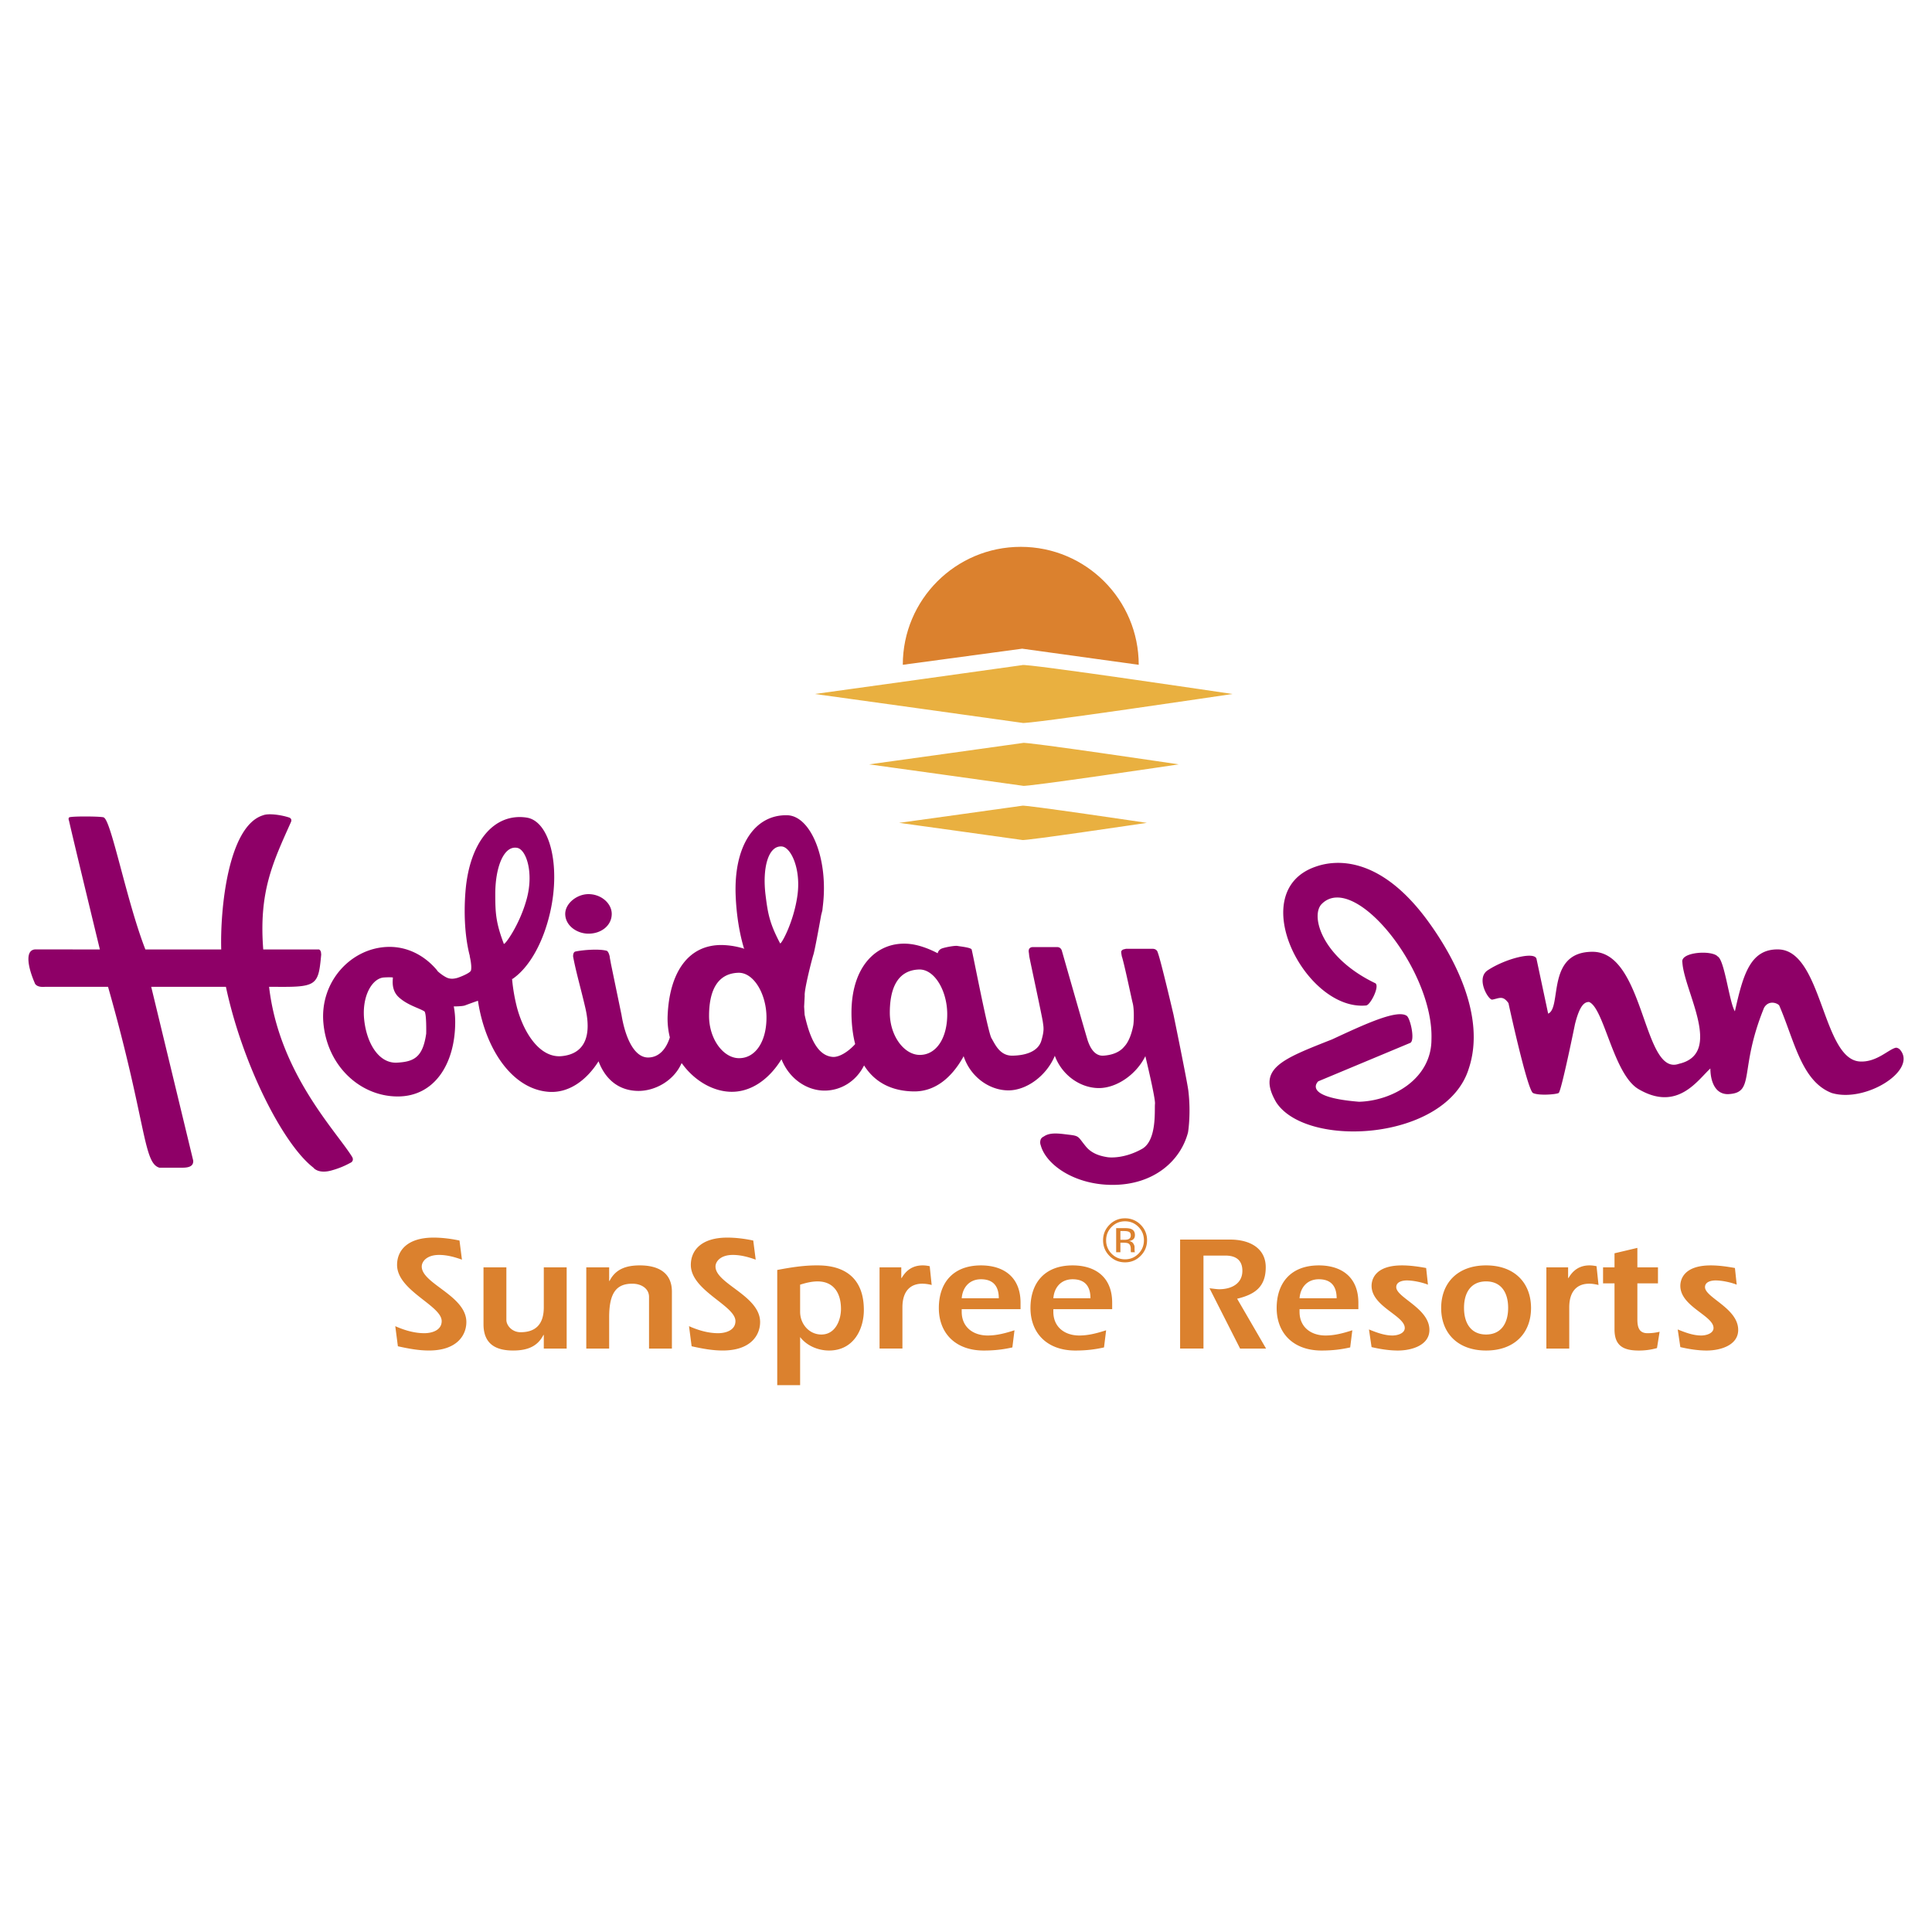 <svg xmlns="http://www.w3.org/2000/svg" width="2500" height="2500" viewBox="0 0 192.756 192.756"><g fill-rule="evenodd" clip-rule="evenodd"><path fill="#fff" d="M0 0h192.756v192.756H0V0z"/><path d="M113.611 66.327c0-6.5-5.27-11.769-11.77-11.769s-11.769 5.27-11.769 11.769l11.912-1.608 11.627 1.608z" fill="#db812e"/><path d="M101.984 72.119c-.002.247 20.979-2.88 20.979-2.88s-20.98-3.126-20.979-2.88c0 .014-20.685 2.88-20.685 2.88s20.685 2.867 20.685 2.88zM102.051 78.397c-.002.182 15.555-2.136 15.555-2.136s-15.557-2.318-15.555-2.136c0 .01-15.339 2.136-15.339 2.136s15.339 2.126 15.339 2.136zM101.977 83.804c-.002.146 12.443-1.708 12.443-1.708s-12.445-1.855-12.443-1.708c0 .008-12.271 1.708-12.271 1.708s12.271 1.7 12.271 1.708z" fill="#e9b040"/><path d="M39.437 132.312c.913.408 1.908.701 2.902.701.766 0 1.728-.293 1.728-1.207 0-1.564-4.451-3.031-4.451-5.607 0-1.402.994-2.723 3.636-2.723.864 0 1.744.113 2.592.293l.245 1.908c-.718-.262-1.5-.473-2.283-.473-1.238 0-1.728.668-1.728 1.156 0 1.729 4.451 2.902 4.451 5.545 0 1.271-.897 2.836-3.734 2.836-1.043 0-2.07-.195-3.098-.424l-.26-2.005zM54.255 133.209l-.032-.031c-.604 1.205-1.68 1.564-3.033 1.564-1.711 0-2.951-.637-2.951-2.625v-5.674h2.282v5.25c0 .537.555 1.223 1.418 1.223 1.533 0 2.315-.832 2.315-2.479v-3.994h2.282v8.104h-2.282v-1.338h.001zM60.775 127.781l.033.031c.604-1.207 1.679-1.564 3.033-1.564 1.712 0 3.195.637 3.195 2.625v5.674h-2.282v-5.152c0-.848-.783-1.32-1.663-1.32-1.533 0-2.315.83-2.315 3.342v3.131h-2.282v-8.104h2.282v1.337h-.001zM68.744 132.312c.913.408 1.908.701 2.902.701.767 0 1.729-.293 1.729-1.207 0-1.564-4.451-3.031-4.451-5.607 0-1.402.994-2.723 3.636-2.723.864 0 1.744.113 2.592.293l.245 1.908c-.718-.262-1.5-.473-2.282-.473-1.239 0-1.729.668-1.729 1.156 0 1.729 4.451 2.902 4.451 5.545 0 1.271-.897 2.836-3.734 2.836-1.043 0-2.07-.195-3.098-.424l-.261-2.005zM77.546 126.705c1.289-.246 2.593-.457 3.913-.457 1.011 0 4.728 0 4.728 4.451 0 1.924-1.027 4.043-3.473 4.043-1.092 0-2.201-.473-2.854-1.305l-.032-.033v4.793h-2.283v-11.492h.001zm2.283 4.19c0 1.174.881 2.25 2.12 2.25 1.451 0 1.956-1.533 1.956-2.545 0-1.678-.799-2.754-2.332-2.754-.587 0-1.174.146-1.745.326v2.723h.001zM89.92 127.486l.032.033c.44-.766 1.092-1.271 2.104-1.271.244 0 .473.033.701.08l.196 1.875a3.928 3.928 0 0 0-.929-.129c-1.174 0-1.989.717-1.989 2.363v4.109h-2.282v-8.104h2.168v1.044h-.001zM101.004 134.432c-.863.195-1.727.311-2.852.311-2.854 0-4.484-1.762-4.484-4.24 0-2.477 1.386-4.254 4.207-4.254 2.201 0 3.945 1.109 3.945 3.732v.637h-5.87v.262c0 1.516 1.125 2.363 2.592 2.363.93 0 1.811-.244 2.674-.521l-.212 1.71zm-1.354-4.907c0-1.158-.52-1.893-1.775-1.893-1.174 0-1.842.832-1.924 1.893h3.699zM110.148 134.432c-.865.195-1.729.311-2.854.311-2.854 0-4.484-1.762-4.484-4.24 0-2.477 1.387-4.254 4.207-4.254 2.201 0 3.945 1.109 3.945 3.732v.637h-5.869v.262c0 1.516 1.125 2.363 2.592 2.363.93 0 1.811-.244 2.674-.521l-.211 1.71zm-1.353-4.907c0-1.158-.521-1.893-1.777-1.893-1.174 0-1.842.832-1.924 1.893h3.701zM117.74 123.672h4.973c2.119 0 3.57.961 3.57 2.756 0 1.988-1.109 2.723-2.854 3.146l2.887 4.973h-2.592l-3.051-6.016c.311.031.734.096.963.096 1.223 0 2.316-.553 2.316-1.842 0-.781-.359-1.516-1.695-1.516h-2.186v9.277h-2.332v-10.874h.001zM134.709 134.432c-.863.195-1.727.311-2.852.311-2.854 0-4.484-1.762-4.484-4.24 0-2.477 1.387-4.254 4.207-4.254 2.201 0 3.945 1.109 3.945 3.732v.637h-5.869v.262c0 1.516 1.125 2.363 2.592 2.363.93 0 1.811-.244 2.674-.521l-.213 1.71zm-1.352-4.907c0-1.158-.521-1.893-1.777-1.893-1.174 0-1.842.832-1.924 1.893h3.701zM136.582 132.639c.766.311 1.549.604 2.348.604.506 0 1.223-.213 1.223-.75 0-1.238-3.311-2.135-3.311-4.207 0-.537.262-2.037 3.033-2.037.799 0 1.613.113 2.412.26l.18 1.664c-.555-.229-1.482-.424-2.104-.424-.391 0-1.059.113-1.059.668 0 1.043 3.309 2.104 3.309 4.271 0 1.533-1.777 2.055-3.146 2.055-.879 0-1.777-.146-2.625-.342l-.26-1.762zM167.387 132.639c.766.311 1.549.604 2.348.604.506 0 1.223-.213 1.223-.75 0-1.238-3.311-2.135-3.311-4.207 0-.537.262-2.037 3.033-2.037.799 0 1.613.113 2.414.26l.178 1.664c-.553-.229-1.482-.424-2.104-.424-.391 0-1.059.113-1.059.668 0 1.043 3.311 2.104 3.311 4.271 0 1.533-1.779 2.055-3.148 2.055-.879 0-1.775-.146-2.625-.342l-.26-1.762zM152.752 130.502c0 2.479-1.631 4.24-4.484 4.24s-4.482-1.762-4.482-4.24c0-2.492 1.629-4.254 4.482-4.254s4.484 1.762 4.484 4.254zm-6.686-.016c0 1.598.75 2.658 2.201 2.658s2.201-1.061 2.201-2.658-.75-2.641-2.201-2.641-2.201 1.044-2.201 2.641zM156.451 127.486l.033.033c.439-.766 1.092-1.271 2.102-1.271.246 0 .473.033.701.08l.197 1.875c-.344-.08-.621-.129-.93-.129-1.174 0-1.99.717-1.99 2.363v4.109h-2.283v-8.104h2.17v1.044zM165.416 126.443v1.598h-2.055v3.604c0 .814.197 1.369 1.012 1.369.408 0 .814-.049 1.207-.146l-.262 1.629a6.47 6.47 0 0 1-1.826.246c-1.564 0-2.412-.506-2.412-2.104v-4.598h-1.143v-1.598h1.143v-1.402l2.281-.539v1.941h2.055zM113.58 122.404c.367.369.549.814.549 1.336 0 .527-.182.975-.549 1.346s-.812.557-1.336.557-.971-.186-1.338-.557a1.854 1.854 0 0 1-.547-1.346c0-.521.184-.967.551-1.336.369-.371.812-.555 1.334-.555s.967.184 1.336.555zm.219-.213a2.127 2.127 0 0 0-1.555-.639 2.11 2.11 0 0 0-1.547.639c-.428.43-.643.945-.643 1.549 0 .611.213 1.131.637 1.559.428.432.945.645 1.553.645s1.125-.213 1.555-.645c.428-.432.643-.949.643-1.559a2.118 2.118 0 0 0-.643-1.549zm-1.229 1.448c-.09.037-.225.055-.404.055h-.383v-.873h.361c.234 0 .406.029.514.09.105.061.16.178.16.352 0 .184-.084.311-.248.376zm-1.211 1.3h.424v-.951h.334c.227 0 .383.027.473.078.152.09.229.275.229.553v.191l.008.078.006.027c.002.007.004.016.008.023h.396l-.016-.029a.35.35 0 0 1-.02-.127 2.809 2.809 0 0 1-.006-.178v-.178c0-.121-.045-.246-.133-.373s-.227-.205-.416-.236a.896.896 0 0 0 .352-.117c.156-.1.234-.26.234-.475 0-.303-.125-.506-.373-.609-.139-.057-.359-.086-.658-.086h-.842v2.409z" fill="#db812e"/><path d="M56.393 91.18c0-1.044 1.16-1.972 2.32-1.972 1.276 0 2.32.928 2.32 1.972 0 1.16-1.044 1.972-2.32 1.972-1.161 0-2.32-.812-2.32-1.972zM34.913 116.039a8.407 8.407 0 0 1-1.762.715c-1.415.424-1.889-.262-1.889-.262-3.032-2.34-7.073-10.307-8.723-18.039h-7.452l4.192 17.348c0 .234 0 .699-1.048.699h-2.329c-1.63-.465-1.28-4.541-5.123-18.047H4.491l-.029.004c-.924.074-1.006-.41-1.006-.41-.638-1.471-1.008-3.217.021-3.323l6.487.002S7.345 83.931 6.888 81.895c-.138-.359.088-.369.088-.369a2.61 2.61 0 0 1 .271-.032c.89-.068 3.124-.031 3.123.075.75.407 2.272 8.383 4.134 13.157h7.568c-.116-4.075.699-12.342 4.191-13.39.512-.204 1.738-.05 2.583.227 0 0 .362.104.163.497-1.786 3.995-3.196 6.907-2.745 12.667h5.473s.159-.04.249.166a.61.61 0 0 1 .037.116l.024.224c-.162 1.725-.256 2.635-1.217 2.979-.785.301-2.253.242-3.983.242.969 8.402 6.423 14.113 8.156 16.766l.044.068.079.125s.222.318-.072.551l-.089.049-.052.026zM189.535 104.695c1.861 2.041-3.383 5.373-6.781 4.354-3.027-1.166-3.727-5.24-5.24-8.732-.172-.236-1.047-.582-1.514.232-2.561 6.287-.814 8.5-3.609 8.615-1.398 0-1.746-1.514-1.746-2.561-1.281 1.164-3.26 4.307-7.104 2.096-2.561-1.398-3.492-8.15-5.006-8.732-.467 0-.932.35-1.398 2.211 0 0-1.367 6.721-1.629 6.871-.262.148-2.004.281-2.562 0-.582-.35-2.445-8.965-2.445-8.965-.582-.816-.932-.467-1.629-.35-.395.018-1.631-2.098-.467-2.912 1.746-1.164 4.688-1.925 4.891-1.164l1.164 5.473c1.398-.582-.232-6.171 4.426-6.171 5.24 0 5.006 12.458 8.615 11.179 4.469-1.016.527-7.201.35-10.131-.217-1.038 2.961-1.234 3.527-.577.689.361 1.15 4.567 1.713 5.468.814-3.609 1.514-6.289 4.424-6.172 4.309.233 4.309 10.945 8.035 11.178 1.682.105 2.896-1.238 3.607-1.373-.001-.001.175-.018.378.163zM132.918 103.693c3.262-1.516 6.521-3.029 7.453-2.33.352.311.811 2.379.35 2.678l-9.199 3.842s-1.746 1.574 4.076 2.039c3.318-.09 7.219-2.271 7.219-6.229.232-6.871-7.686-16.768-10.945-13.507-1.164 1.164 0 5.356 5.355 7.917.441.316-.512 2.189-.932 2.213-6.055.582-12.225-11.412-5.006-13.857 1.979-.698 6.287-1.048 10.943 5.123 2.795 3.727 6.057 9.781 4.311 15.021-2.213 7.219-16.186 8.033-19.213 3.377-1.978-3.376.582-4.308 5.588-6.287z" fill="#8e0067"/><path d="M118.561 108.82c-.113-.932-1.477-7.574-1.477-7.574s-1.283-5.486-1.572-6.206c-.098-.406-.523-.378-.523-.378h-2.639c-.102.02-.236.056-.273.065-.055.014-.211.112-.215.24-.002.127.074.509.074.509l.008-.005c.309 1.06.938 4.121 1.066 4.613.162.619.115 1.861.062 2.18-.053.316-.295 1.496-.879 2.127-.123.133-.613.832-2.096.932-1.086.074-1.48-1.273-1.551-1.434-.066-.146-2.16-7.477-2.561-8.883a2.187 2.187 0 0 1-.033-.119c-.123-.469-.551-.393-.551-.393-.445-.001-1.805-.005-2.346-.002 0 0-.533-.039-.402.578.012.113.025.245.039.347.029.222 1.271 5.956 1.35 6.53s.158.842-.143 1.873c-.303 1.033-1.449 1.479-2.885 1.504-1.273.023-1.746-1.164-2.096-1.746-.359-.598-1.895-8.652-1.979-8.85-.085-.198-1.151-.3-1.397-.349s-1.104.101-1.514.232-.466.466-.466.466l-.015.027c-.949-.501-1.914-.822-2.713-.917-3.341-.398-6.248 2.312-5.845 7.876.055.754.165 1.449.327 2.084l-.017.047c-.709.777-1.604 1.309-2.233 1.254-1.487-.127-2.275-1.875-2.789-4.205l-.049-.811.058-1.098c-.065-.559.727-3.664.864-4.075.158-.472.78-3.969.78-3.969l.117-.458c.02-.158.034-.318.053-.479.562-4.682-1.213-8.951-3.548-9.014-3.267-.087-5.359 3.073-5.154 8.037.078 1.915.374 3.716.814 5.198l.059.087a7.939 7.939 0 0 0-2.145-.374c-3.468-.093-5.334 2.752-5.515 7.021a7.683 7.683 0 0 0 .211 2.154l.006.051c-.377 1.176-1.09 1.979-2.147 1.994-1.386.02-2.292-1.932-2.675-4.264l-1.047-5.06s-.064-.354-.125-.677l.006-.034c-.136-.64-.345-.622-.345-.622-.751-.195-2.32-.079-3.079.083-.272.059-.236.509-.236.509.313 1.644.758 3.123 1.217 5.103.706 3.047-.23 4.623-2.36 4.826-2.113.203-3.735-2.189-4.451-4.826a17.932 17.932 0 0 1-.499-2.9l.032.033c1.635-1.1 3.079-3.561 3.787-6.736 1.03-4.617-.057-9.025-2.367-9.372-3.231-.484-5.694 2.397-6.096 7.349-.198 2.433-.024 4.727.426 6.441v.062s.232.95.12 1.397c-.071.279-1.217.711-1.4.756-.175.041-.609.164-1.048-.057-.44-.221-.914-.629-.938-.703l.062.064c-1.228-1.516-2.995-2.46-4.958-2.407-3.688.1-6.81 3.469-6.442 7.586.388 4.342 3.709 7.336 7.415 7.336s5.736-3.303 5.736-7.438a8.43 8.43 0 0 0-.148-1.576l.023.031s.862 0 1.113-.104a48.952 48.952 0 0 1 1.281-.463c.707 4.715 3.335 8.773 7 9.084 2.04.174 3.821-1.131 5.032-3.043.657 1.746 1.944 2.9 3.869 2.955 1.713.049 3.638-.99 4.412-2.764l.064.057c1.207 1.662 3.005 2.725 4.773 2.793 2.063.08 3.857-1.23 5.066-3.137l.063-.104.015.023c.757 1.893 2.485 3.102 4.287 3.102 1.612 0 3.15-.914 3.942-2.514 1.041 1.662 2.707 2.561 4.943 2.596 2.088.033 3.761-1.309 4.952-3.436l.036-.09c.674 2.078 2.572 3.422 4.474 3.422 1.758 0 3.744-1.385 4.615-3.418v-.062c.721 1.979 2.566 3.25 4.414 3.25 1.701 0 3.684-1.277 4.635-3.191l.008.064s1.014 4.184.947 4.709c-.064.525.227 3.639-1.297 4.49-1.672.934-3.092.887-3.492.816-.4-.072-1.42-.23-2.096-1.049-.814-.984-.619-1.059-1.691-1.184-.896-.105-1.838-.273-2.475.15-.098.066-.312.131-.377.41-.066.279.029.486.029.486.023.09.053.18.086.27.689 1.838 3.436 3.688 7.08 3.688 4.156 0 6.799-2.434 7.527-5.227.005.008.314-1.853.035-4.17zm-76.039-5.695c-.337 2.354-1.207 2.803-2.907 2.896-1.796.098-2.998-1.875-3.27-4.191-.287-2.439.797-4.264 1.992-4.309 0 0 .53-.037.852 0 .062.008-.266 1.176.589 1.965.854.789 2.005 1.078 2.555 1.412.237.143.189 2.227.189 2.227zm7.744-8.96c-.796-2.113-.852-3.071-.852-4.977 0-2.669.854-4.863 2.196-4.595.893.179 1.64 2.435.961 5.016-.693 2.635-2.237 4.737-2.305 4.556zm23.417 11.409c-1.539-.039-2.94-1.92-2.94-4.211 0-2.289.686-4.225 2.903-4.309 1.539-.057 2.794 2.082 2.825 4.373.033 2.464-1.1 4.19-2.788 4.147zm5.88-16.262c-.367 2.7-1.644 4.975-1.734 4.803-1.047-2-1.219-2.944-1.452-4.835-.325-2.649.255-4.93 1.62-4.828.909.068 1.925 2.215 1.566 4.86zm12.154 15.936c-1.54-.039-2.94-1.922-2.94-4.211 0-2.291.685-4.225 2.903-4.309 1.539-.059 2.794 2.08 2.825 4.371.034 2.465-1.1 4.19-2.788 4.149z" fill="#8e0067"/></g></svg>